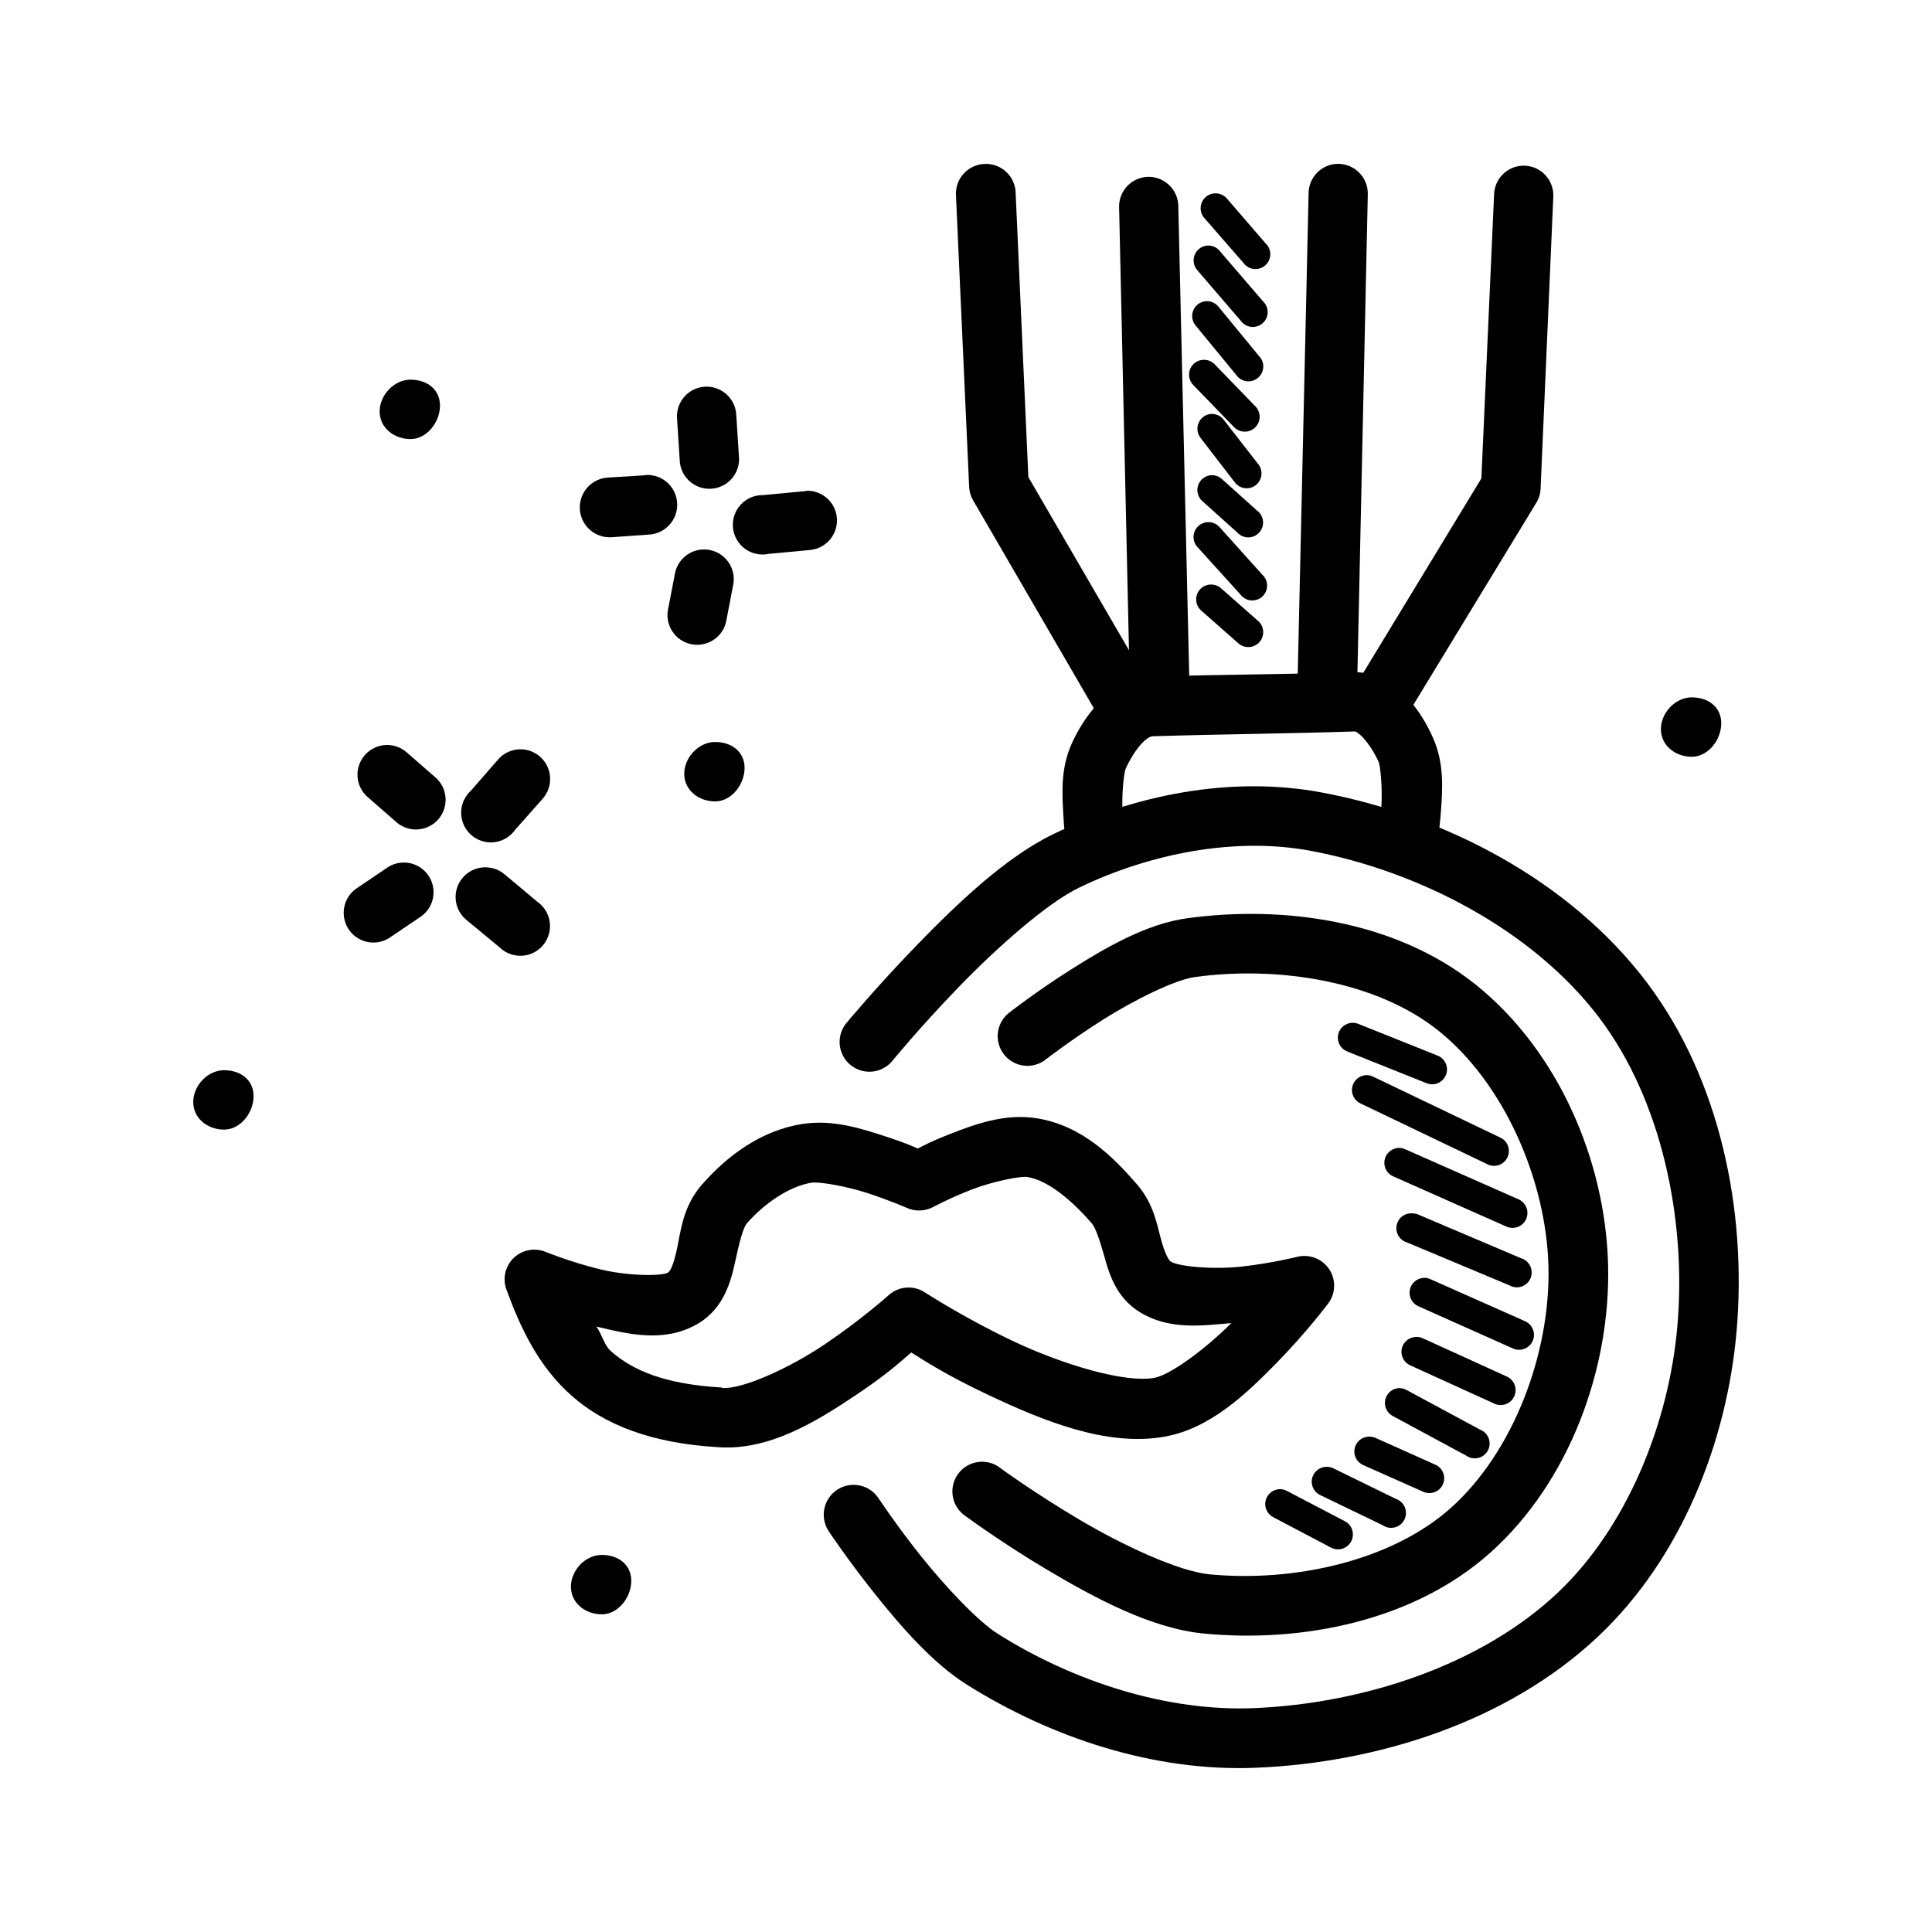 <?xml version="1.0" encoding="UTF-8"?>
<!-- Uploaded to: SVG Repo, www.svgrepo.com, Generator: SVG Repo Mixer Tools -->
<svg fill="#000000" width="800px" height="800px" version="1.1" viewBox="144 144 512 512" xmlns="http://www.w3.org/2000/svg">
 <g>
  <path d="m330.63 246.49c-4.332 0.355-7.559 4.152-7.203 8.484l0.695 10.809c0.031 2.156 0.949 4.207 2.535 5.672 1.59 1.461 3.707 2.207 5.859 2.066 2.156-0.145 4.156-1.168 5.535-2.828 1.379-1.66 2.016-3.812 1.758-5.957l-0.695-10.809c-0.109-2.121-1.074-4.109-2.672-5.512-1.598-1.398-3.695-2.094-5.812-1.926z"/>
  <path d="m330.4 289.61c-3.746 0.094-6.906 2.816-7.555 6.508l-1.742 9.066h-0.004c-0.496 2.094-0.117 4.305 1.055 6.109 1.176 1.809 3.035 3.055 5.152 3.453 2.117 0.395 4.305-0.09 6.051-1.348 1.75-1.258 2.906-3.176 3.199-5.312l1.742-9.066 0.004 0.004c0.469-2.344-0.152-4.773-1.691-6.606-1.535-1.832-3.824-2.867-6.211-2.809z"/>
  <path d="m357.95 274.04c-0.199 0.031-0.398 0.074-0.594 0.121l-11.156 1.047c-2.242-0.035-4.391 0.887-5.91 2.535-1.52 1.648-2.266 3.867-2.047 6.098 0.215 2.231 1.371 4.262 3.18 5.59 1.809 1.324 4.094 1.816 6.285 1.352l11.156-1.047h0.004c4.137-0.496 7.172-4.125 6.926-8.285-0.246-4.156-3.688-7.406-7.856-7.406z"/>
  <path d="m315.29 269.85c-0.199 0.031-0.398 0.074-0.594 0.121l-9.645 0.594h-0.004c-2.098 0.137-4.051 1.105-5.438 2.684-1.383 1.582-2.082 3.648-1.945 5.742 0.141 2.098 1.105 4.051 2.688 5.438 1.582 1.383 3.648 2.082 5.742 1.941l9.762-0.695c4.367-0.164 7.769-3.836 7.606-8.199-0.164-4.367-3.836-7.769-8.199-7.606z"/>
  <path d="m281.12 342.61c-2.043 0.215-3.918 1.215-5.231 2.793l-7.09 8.137c-1.664 1.504-2.606 3.644-2.59 5.887s0.984 4.371 2.668 5.856c1.684 1.48 3.918 2.176 6.144 1.91 2.223-0.27 4.231-1.473 5.516-3.309l7.207-8.137h-0.004c2.199-2.414 2.68-5.934 1.211-8.848-1.473-2.914-4.586-4.621-7.836-4.285z"/>
  <path d="m250.56 372.59c-1.512 0.094-2.965 0.617-4.184 1.512l-7.555 5.113c-1.828 1.129-3.117 2.953-3.566 5.051-0.449 2.102-0.02 4.293 1.184 6.07 1.207 1.777 3.086 2.984 5.203 3.344 2.117 0.355 4.289-0.168 6.012-1.449l7.555-5.113v0.004c3.043-1.914 4.41-5.644 3.312-9.07-1.094-3.422-4.371-5.668-7.961-5.457z"/>
  <path d="m271.94 373.87c-3.195 0.273-5.906 2.457-6.852 5.523-0.945 3.062 0.062 6.394 2.551 8.422l8.715 7.207c1.57 1.551 3.723 2.371 5.93 2.262 2.203-0.113 4.262-1.145 5.668-2.848 1.41-1.703 2.035-3.918 1.73-6.106-0.305-2.188-1.512-4.144-3.332-5.398l-8.602-7.207v0.004c-1.609-1.375-3.703-2.047-5.812-1.855z"/>
  <path d="m246.02 341.45c-3.176 0.238-5.898 2.367-6.891 5.398-0.996 3.027-0.062 6.359 2.359 8.43l7.32 6.391v0.004c1.559 1.473 3.648 2.246 5.785 2.144 2.141-0.105 4.148-1.074 5.559-2.688 1.406-1.617 2.098-3.734 1.91-5.871-0.191-2.133-1.238-4.098-2.91-5.441l-7.32-6.391c-1.59-1.418-3.688-2.129-5.809-1.977z"/>
  <path d="m244.61 253.04c0 4.352 3.832 7.32 8.18 7.32 4.352 0 7.812-4.512 7.812-8.855 0-4.352-3.465-6.887-7.812-6.887-4.352 0-8.18 4.074-8.18 8.426z"/>
  <path d="m325.33 349.06c0 4.352 3.832 7.32 8.18 7.32 4.352 0 7.812-4.512 7.812-8.855 0-4.352-3.465-6.887-7.812-6.887-4.352 0-8.18 4.074-8.18 8.426z"/>
  <path d="m195.21 436.04c0 4.352 3.832 7.32 8.18 7.32 4.352 0 7.812-4.512 7.812-8.855 0-4.352-3.465-6.887-7.812-6.887-4.352 0-8.18 4.074-8.18 8.426z"/>
  <path d="m584.16 337.23c0 4.352 3.832 7.32 8.18 7.32 4.352 0 7.812-4.512 7.812-8.855 0-4.352-3.465-6.887-7.812-6.887-4.352 0-8.18 4.074-8.18 8.426z"/>
  <path d="m295.3 564.49c0 4.352 3.832 7.32 8.18 7.32 4.352 0 7.812-4.512 7.812-8.855 0-4.352-3.465-6.887-7.812-6.887-4.352 0-8.18 4.074-8.18 8.426z"/>
  <path d="m458.59 387.35c-10.836 1.488-21.676 7.82-30.797 13.598-9.125 5.777-16.156 11.273-16.156 11.273-1.723 1.254-2.863 3.152-3.164 5.262-0.301 2.106 0.27 4.246 1.574 5.93 1.305 1.684 3.238 2.766 5.356 3 2.117 0.234 4.238-0.398 5.879-1.754 0 0 6.477-5.023 14.875-10.344 8.398-5.32 19.168-10.656 24.523-11.391 22.211-3.047 48.227 1.105 64.617 14.293 17.297 13.914 28.449 39.5 29.055 62.293 0.613 22.973-9.242 49.277-25.918 64.152-15.75 14.051-41.633 19.695-63.922 17.551-8.152-0.785-22.852-7.621-34.52-14.527-11.664-6.906-20.688-13.48-20.688-13.48h0.008c-1.668-1.395-3.84-2.035-6-1.777-2.16 0.262-4.113 1.406-5.398 3.16-1.289 1.754-1.793 3.961-1.395 6.098 0.398 2.137 1.664 4.016 3.492 5.188 0 0 9.547 7.059 21.965 14.41 12.422 7.352 27.238 15.293 41.027 16.621 25.883 2.492 55.531-3.219 75.891-21.387 21.055-18.785 31.996-48.902 31.262-76.473-0.73-27.406-13.148-56.469-34.984-74.031-21.223-17.07-50.973-21.18-76.59-17.664z"/>
  <path d="m494.16 354c-24.051-4.5-49.629 0.707-71.012 11.043-12.691 6.133-25.625 18.547-36.262 29.52-10.633 10.973-18.594 20.57-18.594 20.57-1.328 1.617-1.957 3.695-1.75 5.777 0.207 2.082 1.234 3.996 2.852 5.324 1.621 1.324 3.699 1.953 5.781 1.746 2.082-0.207 3.996-1.234 5.32-2.852 0 0 7.527-9.18 17.664-19.641s23.254-22.113 31.844-26.266c18.785-9.078 41.445-13.469 61.25-9.762 29.141 5.449 59.199 21.281 76.59 44.281 16.5 21.816 23.109 53.449 20.688 81.586-2.231 25.914-13.406 53.48-31.73 70.777-20.336 19.199-51.469 29.348-80.426 30.566-23.066 0.977-47.801-7.004-67.871-19.641-5.379-3.387-14.07-12.641-20.57-20.805-6.504-8.16-11.156-15.227-11.156-15.227-1.172-1.742-2.988-2.945-5.047-3.352-2.059-0.402-4.195 0.031-5.938 1.199-1.742 1.172-2.945 2.988-3.348 5.047-0.406 2.062 0.027 4.195 1.199 5.938 0 0 5.039 7.574 11.969 16.27 6.93 8.695 15.445 18.574 24.523 24.289 22.418 14.113 49.723 23.227 76.82 22.082 32.066-1.352 66.578-12.137 90.652-34.867 21.984-20.758 34.082-51.574 36.609-80.891 2.715-31.496-4.227-66.473-23.824-92.395-20.473-27.07-53.672-44.23-86.234-50.324z"/>
  <path d="m501.71 415.13c-1.73 0.344-3.019 1.793-3.156 3.551-0.141 1.758 0.906 3.394 2.562 4.004l20.918 8.367c0.973 0.402 2.066 0.395 3.039-0.016 0.969-0.41 1.734-1.195 2.121-2.176 0.391-0.977 0.367-2.07-0.055-3.035-0.426-0.965-1.219-1.719-2.203-2.094l-20.922-8.367 0.004-0.004c-0.734-0.312-1.547-0.395-2.328-0.238z"/>
  <path d="m505.66 428.96c-1.715 0.246-3.066 1.582-3.332 3.293-0.27 1.707 0.613 3.391 2.168 4.148l33.473 16.039v-0.004c0.953 0.547 2.09 0.672 3.137 0.348 1.047-0.328 1.91-1.078 2.383-2.07 0.469-0.992 0.504-2.133 0.098-3.152-0.41-1.02-1.223-1.82-2.25-2.211l-33.473-16.039h0.004c-0.688-0.332-1.453-0.453-2.207-0.359z"/>
  <path d="m514.26 448.25c-1.77 0.246-3.152 1.648-3.371 3.422s0.785 3.469 2.445 4.133l29.871 13.25h-0.004c0.957 0.434 2.043 0.469 3.023 0.098 0.984-0.371 1.777-1.117 2.207-2.07 0.434-0.957 0.469-2.047 0.098-3.027-0.371-0.98-1.117-1.773-2.074-2.207l-29.984-13.25v0.004c-0.684-0.332-1.453-0.457-2.207-0.359z"/>
  <path d="m518.45 465.57c-2.023-0.238-3.894 1.102-4.316 3.094-0.422 1.992 0.746 3.981 2.691 4.578l27.195 11.391c0.98 0.559 2.152 0.672 3.219 0.309 1.07-0.363 1.93-1.164 2.367-2.203 0.434-1.039 0.402-2.219-0.086-3.234s-1.391-1.77-2.477-2.078l-27.078-11.508v0.004c-0.477-0.219-0.988-0.34-1.512-0.359z"/>
  <path d="m521.23 482.65c-1.82 0.117-3.324 1.473-3.629 3.273-0.305 1.797 0.668 3.57 2.352 4.281l24.988 11.156c0.953 0.434 2.043 0.469 3.023 0.098 0.98-0.371 1.773-1.117 2.207-2.07 0.43-0.957 0.465-2.043 0.094-3.027-0.371-0.98-1.113-1.773-2.07-2.203l-25.102-11.156-0.004-0.004c-0.578-0.266-1.215-0.391-1.855-0.355z"/>
  <path d="m518.8 498.34c-1.773 0.242-3.156 1.645-3.375 3.418-0.219 1.773 0.785 3.473 2.445 4.137l22.199 10.109c1.988 0.898 4.328 0.016 5.227-1.977 0.902-1.988 0.016-4.328-1.973-5.227l-22.199-10.113c-0.723-0.355-1.531-0.477-2.328-0.355z"/>
  <path d="m514.14 511.94c-1.617 0.34-2.848 1.656-3.082 3.293s0.578 3.246 2.035 4.027l19.41 10.461c0.918 0.672 2.078 0.914 3.188 0.664 1.109-0.25 2.059-0.965 2.598-1.965 0.543-0.996 0.625-2.184 0.23-3.246-0.395-1.066-1.234-1.91-2.297-2.312l-19.41-10.461v0.004c-0.805-0.473-1.75-0.641-2.672-0.477z"/>
  <path d="m506.59 524.73c-1.82 0.113-3.324 1.469-3.629 3.269-0.305 1.801 0.668 3.574 2.352 4.285l15.691 6.973c0.965 0.492 2.094 0.562 3.113 0.195 1.023-0.367 1.848-1.137 2.281-2.133 0.434-0.996 0.438-2.125 0.008-3.125-0.426-0.996-1.25-1.773-2.269-2.144l-15.574-6.973h0.004c-0.617-0.289-1.297-0.41-1.977-0.359z"/>
  <path d="m495.2 532.74c-1.805 0.164-3.262 1.535-3.539 3.324-0.273 1.789 0.707 3.535 2.379 4.231l16.387 7.902v0.004c0.938 0.645 2.109 0.852 3.215 0.566 1.102-0.281 2.027-1.031 2.539-2.051 0.508-1.02 0.551-2.207 0.117-3.262-0.434-1.051-1.305-1.867-2.383-2.231l-16.387-8.02h-0.004c-0.707-0.395-1.52-0.559-2.324-0.473z"/>
  <path d="m482.77 538.67c-1.73 0.203-3.117 1.523-3.414 3.242-0.297 1.715 0.574 3.422 2.137 4.195l15.227 8.02h-0.004c1.926 1.027 4.32 0.297 5.348-1.629s0.297-4.316-1.629-5.344l-15.34-8.02c-0.707-0.395-1.52-0.562-2.328-0.477z"/>
  <path d="m502.52 322.15c-15.504 0.535-35.953 0.605-53.578 1.16-6.102 0.18-10.715 3.606-13.945 7.09-3.231 3.488-5.516 7.367-7.09 10.926-2.898 6.57-2.414 13.211-2.094 18.945 0.297 5.731 1.16 10.344 1.16 10.344l15.457-2.559s-0.656-3.922-0.93-8.715c-0.297-4.797 0.355-10.613 0.816-11.621 1.031-2.332 2.664-4.988 4.184-6.625 1.523-1.641 2.57-1.969 2.902-1.977 17.32-0.535 37.82-0.738 53.695-1.281 0.023 0 0.75 0.18 2.207 1.742 1.457 1.559 3.07 4.141 4.07 6.391 0.418 0.977 1.031 6.898 0.695 11.738-0.355 4.836-1.047 8.719-1.047 8.719l15.574 2.789s0.879-4.664 1.281-10.461c0.418-5.797 0.855-12.504-2.094-19.176-1.543-3.481-3.742-7.356-6.973-10.809-3.231-3.453-8.055-6.828-14.297-6.625z"/>
  <path d="m547.27 187.92c-4.055 0.281-7.227 3.606-7.324 7.668l-3.367 75.195-34.168 56.25v0.004c-1.078 1.785-1.406 3.93-0.902 5.957 0.5 2.027 1.785 3.773 3.574 4.852 1.789 1.078 3.934 1.402 5.957 0.902 2.027-0.504 3.773-1.789 4.852-3.578l35.215-57.879c0.695-1.121 1.094-2.398 1.16-3.719l3.367-77.285h0.004c0.145-2.262-0.688-4.477-2.289-6.078-1.605-1.602-3.82-2.438-6.082-2.289z"/>
  <path d="m497.88 187.45c-4.008 0.398-7.066 3.758-7.09 7.785l-3.023 133.89c-0.047 2.098 0.742 4.125 2.188 5.641 1.449 1.516 3.441 2.394 5.539 2.441 2.094 0.047 4.125-0.738 5.641-2.188s2.394-3.441 2.441-5.535l2.902-133.89c0.086-2.266-0.809-4.461-2.457-6.016-1.648-1.559-3.887-2.332-6.144-2.121z"/>
  <path d="m447.32 190.94c-4.004 0.578-6.918 4.098-6.742 8.137l2.902 130.17c0.051 2.094 0.926 4.086 2.441 5.535 1.516 1.449 3.547 2.238 5.641 2.191 2.098-0.051 4.09-0.926 5.539-2.441 1.445-1.516 2.234-3.547 2.188-5.644l-3.023-130.17v0.004c-0.004-2.273-0.988-4.438-2.707-5.93-1.715-1.492-3.988-2.168-6.242-1.859z"/>
  <path d="m404.78 187.45c-2.098 0.109-4.066 1.059-5.465 2.629-1.398 1.574-2.106 3.641-1.973 5.738l3.488 77.172c0.055 1.266 0.414 2.5 1.047 3.598l33.473 57.645v0.004c2.215 3.754 7.051 5 10.809 2.789 3.754-2.215 5.004-7.055 2.789-10.809l-32.426-55.785-3.367-75.312c-0.051-2.141-0.973-4.172-2.551-5.617-1.582-1.449-3.68-2.188-5.82-2.055z"/>
  <path d="m466.03 195.24c-1.555 0.035-2.941 0.977-3.543 2.406-0.605 1.434-0.309 3.086 0.75 4.219l10.227 11.738h0.004c0.633 0.922 1.629 1.527 2.738 1.672 1.109 0.145 2.227-0.191 3.074-0.922 0.844-0.73 1.34-1.789 1.363-2.906 0.023-1.117-0.434-2.191-1.25-2.953l-10.227-11.855c-0.777-0.922-1.934-1.434-3.137-1.395z"/>
  <path d="m464.17 209.07c-1.555 0.031-2.941 0.977-3.543 2.406-0.605 1.43-0.309 3.082 0.75 4.219l11.391 13.25v-0.004c0.633 0.922 1.629 1.531 2.738 1.672 1.109 0.145 2.227-0.191 3.074-0.922 0.848-0.73 1.344-1.785 1.363-2.906 0.023-1.117-0.43-2.191-1.25-2.953l-11.391-13.25h0.004c-0.754-0.965-1.914-1.523-3.137-1.512z"/>
  <path d="m463.47 223.83c-1.465 0.152-2.723 1.105-3.258 2.477-0.539 1.371-0.27 2.926 0.699 4.031l10.691 13.016 0.004 0.004c0.625 0.906 1.605 1.512 2.695 1.664 1.094 0.148 2.199-0.164 3.051-0.867 0.852-0.703 1.367-1.73 1.422-2.832 0.059-1.102-0.352-2.18-1.125-2.965l-10.691-13.016h-0.004c-0.824-1.07-2.141-1.641-3.484-1.512z"/>
  <path d="m462.43 239.4c-1.48 0.234-2.699 1.289-3.144 2.719-0.441 1.43-0.039 2.992 1.047 4.023l10.691 11.043 0.004-0.004c1.508 1.574 4.004 1.625 5.578 0.117 1.57-1.508 1.625-4.008 0.117-5.578l-10.691-11.039-0.004-0.004c-0.898-1.016-2.258-1.5-3.598-1.277z"/>
  <path d="m464.87 253.7c-1.438 0.141-2.684 1.062-3.242 2.398-0.559 1.336-0.336 2.867 0.57 3.992l8.949 11.621c0.621 0.891 1.582 1.484 2.656 1.645 1.074 0.156 2.168-0.137 3.016-0.812 0.852-0.672 1.387-1.668 1.48-2.75 0.09-1.082-0.266-2.152-0.992-2.961l-8.949-11.508v0.004c-0.801-1.113-2.121-1.727-3.488-1.625z"/>
  <path d="m464.64 269.97c-1.512 0.238-2.75 1.328-3.172 2.801-0.426 1.469 0.043 3.051 1.195 4.055l9.18 8.25 0.004 0.004c0.742 0.844 1.809 1.328 2.93 1.332 1.125 0.008 2.195-0.469 2.949-1.305 0.75-0.832 1.109-1.949 0.984-3.066-0.125-1.113-0.719-2.125-1.633-2.773l-9.18-8.25-0.004-0.004c-0.867-0.824-2.066-1.211-3.254-1.047z"/>
  <path d="m463.71 282.41c-1.473 0.191-2.707 1.195-3.199 2.598-0.488 1.398-0.152 2.953 0.871 4.023l11.273 12.434v0.004c0.652 0.914 1.66 1.512 2.777 1.633 1.117 0.125 2.231-0.234 3.066-0.984 0.836-0.75 1.309-1.824 1.305-2.945-0.008-1.125-0.492-2.191-1.336-2.934l-11.273-12.551c-0.875-0.984-2.184-1.465-3.484-1.281z"/>
  <path d="m464.75 298.91c-1.629 0.074-3.047 1.141-3.562 2.688s-0.023 3.25 1.234 4.289l9.762 8.602v-0.004c0.785 0.699 1.816 1.055 2.867 0.992 1.047-0.062 2.027-0.543 2.723-1.328 0.695-0.789 1.047-1.82 0.98-2.871-0.066-1.047-0.547-2.027-1.34-2.719l-9.762-8.602c-0.785-0.73-1.832-1.105-2.902-1.047z"/>
  <path d="m418.73 440.35c-8.48-1.34-16.32 1.582-23.012 4.184-4.738 1.84-6.531 2.856-8.484 3.832-1.941-0.832-3.727-1.613-8.367-3.137-6.59-2.164-14.176-4.625-22.199-3.367-11.145 1.73-20.113 8.621-26.613 16.039-5.117 5.836-5.652 12.449-6.625 16.969-0.977 4.523-1.797 6.031-2.441 6.394-1.648 0.93-10.43 0.965-18.129-0.93-7.699-1.891-14.18-4.535-14.18-4.535-2.898-1.234-6.246-0.621-8.523 1.551-2.273 2.176-3.035 5.496-1.938 8.445 3.762 10.199 8.48 20.332 17.316 28.125 8.836 7.793 21.344 12.59 38.816 13.598 13.551 0.977 26.211-6.926 36.844-14.062 8.098-5.434 11.57-8.699 14.297-11.043 3.273 2.043 8.98 5.859 20.453 11.273 14.262 6.727 31.273 13.809 46.719 11.039 12.094-2.164 21.672-11.402 29.637-19.523 7.965-8.125 13.715-15.805 13.715-15.805 1.98-2.676 2.066-6.305 0.215-9.066-1.852-2.766-5.238-4.066-8.465-3.254 0 0-6.656 1.672-14.527 2.559-7.875 0.887-16.895-0.016-18.945-1.281-0.535-0.355-1.48-1.82-2.559-5.695s-1.902-9.574-6.391-14.758c-6.199-7.16-14.543-15.645-26.613-17.551zm-2.441 15.574c5.41 0.855 11.699 6.098 17.086 12.32 0.84 0.965 2.012 4.125 3.254 8.602 1.242 4.477 3.047 10.953 9.414 14.875 7.707 4.75 16.277 3.637 24.289 2.902-7.055 7.019-16.219 13.77-20.453 14.527-7.731 1.387-23.996-3.422-37.191-9.645-13.195-6.227-23.594-13.016-23.594-13.016-2.969-1.945-6.871-1.66-9.531 0.695 0 0-7.465 6.676-17.086 13.133-9.621 6.457-21.867 11.898-27.078 11.508-0.039-0.043-0.078-0.082-0.117-0.121-15.141-0.875-23.598-4.527-29.402-9.645-1.738-1.527-2.434-4.602-3.84-6.508 8.406 1.98 17.785 4.387 26.613-0.594 7.305-4.106 9.117-11.711 10.227-16.852 1.105-5.141 2.125-8.855 3.023-9.879 4.797-5.469 11.41-9.906 17.199-10.809 2.016-0.297 9.176 0.918 14.875 2.789 5.699 1.875 10.227 3.84 10.227 3.84l0.004-0.004c2.219 1.051 4.797 1.004 6.977-0.117 0 0 4.5-2.422 10.227-4.648 5.731-2.227 13.066-3.652 14.875-3.367z"/>
 </g>
</svg>